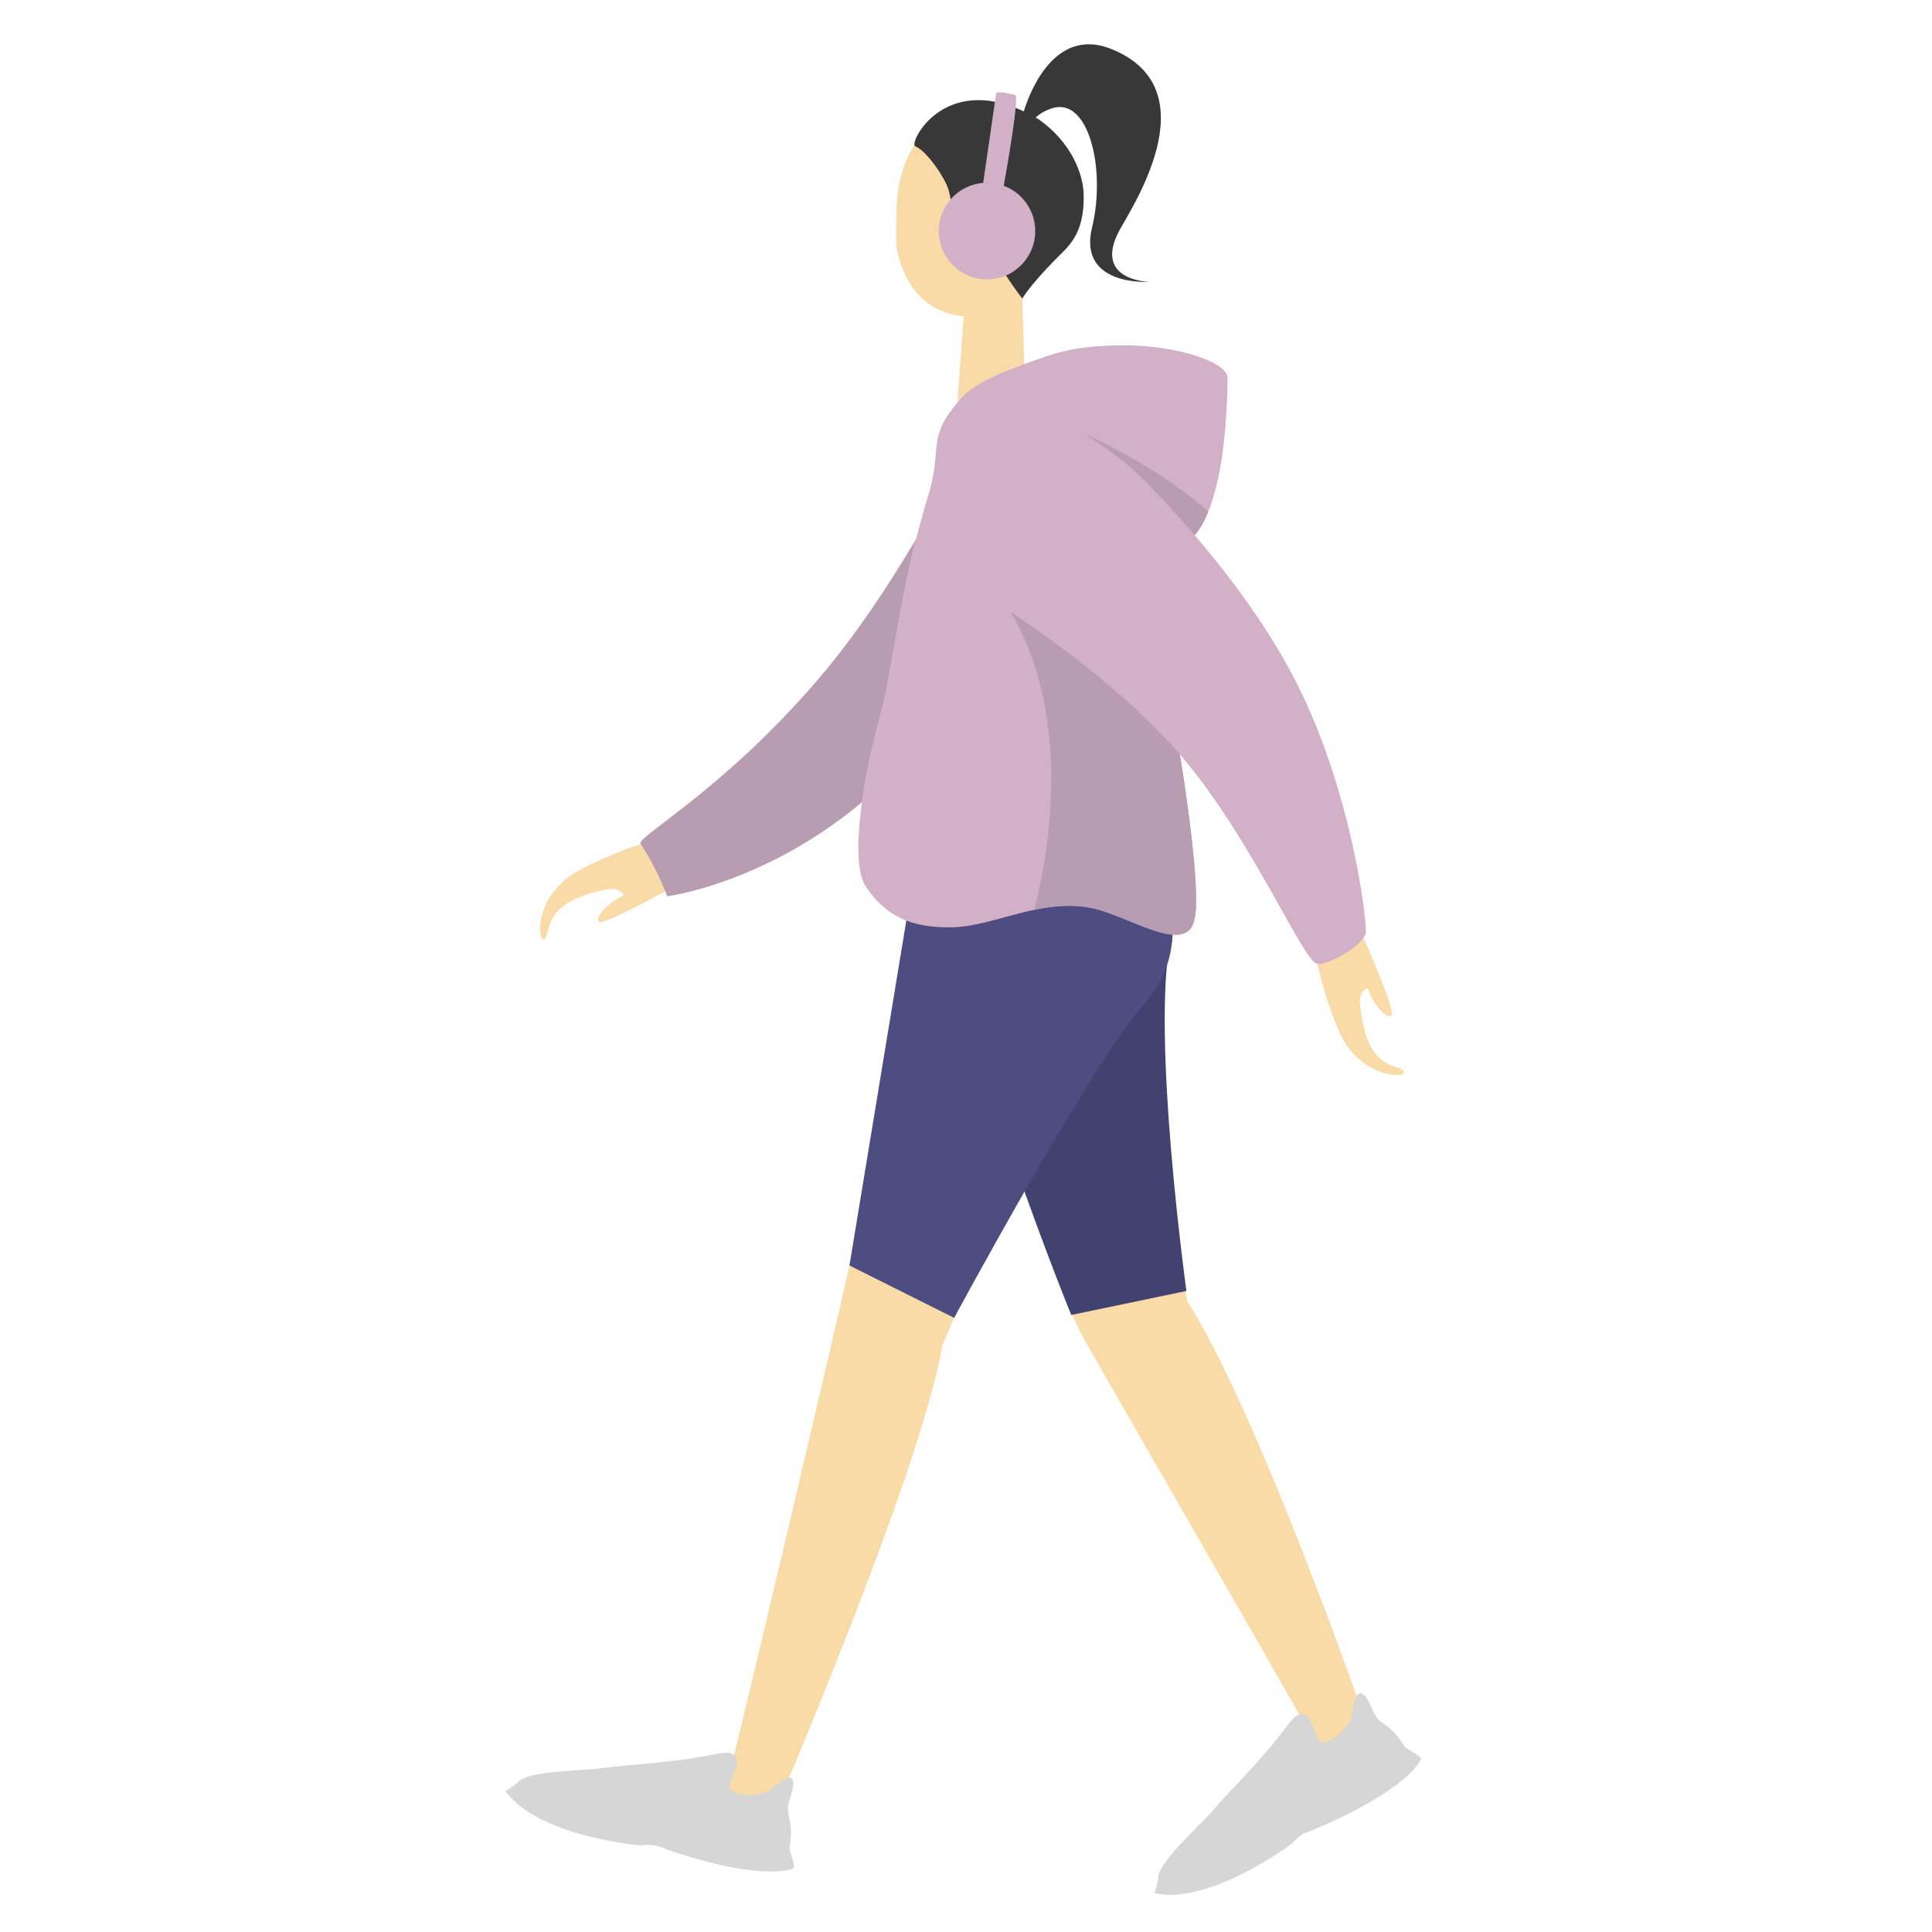 <svg xmlns="http://www.w3.org/2000/svg" xmlns:xlink="http://www.w3.org/1999/xlink" width="500" zoomAndPan="magnify" viewBox="0 0 375 375" height="500" preserveAspectRatio="xMidYMid meet" version="1.0"><defs><clipPath id="a0b5d40add"><path d="M 98.094 340 L 155 340 L 155 364 L 98.094 364 Z M 98.094 340 " clip-rule="nonzero"/></clipPath></defs><path fill="#f9dba7" d="M 230.52 252.691 C 229.332 250.848 224.898 190.395 217.562 170.32 L 199.703 170.32 L 183.875 158.785 C 183.875 158.785 169.492 225.492 163.844 250.191 C 158.383 274.047 141.035 347.695 140.359 348.949 C 139.688 350.199 150.266 351.871 150.266 351.871 C 150.266 351.871 178.492 286.383 182.844 261.48 C 183.043 260.324 190.625 243.691 198.887 225.453 C 203.797 246.809 208.93 257.332 210.887 260.762 C 223.008 282.012 257.09 340.895 257.441 342.273 C 257.797 343.648 265.074 334.133 265.074 334.133 C 265.074 334.133 244.164 273.957 230.52 252.691 Z M 230.52 252.691 " fill-opacity="1" fill-rule="nonzero"/><g clip-path="url(#a0b5d40add)"><path fill="#d6d6d6" d="M 153.262 349.359 C 156.004 341.059 150.066 347.184 149.059 347.695 C 147.422 348.523 142.676 348.828 141.727 347.285 C 140.758 345.707 146.773 338.77 138.762 340.484 C 130.812 342.184 121.445 342.539 117.645 343.109 C 115.215 343.477 110.898 343.598 107.426 343.961 C 104.723 344.242 101.684 344.746 100.684 345.816 C 100.051 346.492 98.094 347.637 98.094 347.637 C 104.438 356.488 124.219 358.215 124.48 358.184 C 126.234 357.996 127.648 358.07 129.254 358.945 C 148.824 365.594 154.094 362.582 154.094 362.582 C 154.316 361.602 153.141 359.422 153.258 358.656 C 154.227 352.477 152.16 352.691 153.262 349.359 Z M 153.262 349.359 " fill-opacity="1" fill-rule="nonzero"/></g><path fill="#d6d6d6" d="M 272.645 338.984 C 269.27 333.723 267.867 335.258 266.484 332.031 C 263.035 324 262.656 332.531 262.242 333.586 C 261.566 335.297 258.219 338.68 256.484 338.16 C 254.715 337.625 254.621 328.438 249.762 335.047 C 244.949 341.609 238.176 348.109 235.715 351.066 C 234.141 352.957 230.988 355.922 228.637 358.504 C 226.801 360.516 224.863 362.91 224.824 364.379 C 224.797 365.309 224.094 367.461 224.094 367.461 C 234.699 369.859 250.637 357.98 250.809 357.789 C 251.496 357.031 252.16 356.418 252.941 355.953 L 254.887 355.18 C 273.922 347.125 275.867 341.363 275.867 341.363 C 275.387 340.484 273.062 339.637 272.645 338.984 Z M 272.645 338.984 " fill-opacity="1" fill-rule="nonzero"/><path fill="#424270" d="M 180.023 154.336 L 221.066 155.641 C 221.066 155.641 229.551 171.148 227.227 182.336 C 223.398 200.746 230.281 250.578 230.281 250.578 L 207.93 255.234 C 207.93 255.234 179.574 185.918 180.023 154.336 Z M 180.023 154.336 " fill-opacity="1" fill-rule="nonzero"/><path fill="#4e4d82" d="M 180.023 153.773 L 164.879 245.629 L 185.203 255.797 C 185.203 255.797 209.543 210.723 220.043 197.34 C 223.965 192.34 229.379 188.141 227.156 172.914 C 226.199 166.332 221.066 155.641 221.066 155.641 " fill-opacity="1" fill-rule="nonzero"/><path fill="#f9dba7" d="M 189.062 21.477 C 179.824 21.477 173.938 30.594 174.012 41.152 C 174.023 42.879 173.781 47.07 174.133 48.66 C 175.844 56.375 180.387 60.715 187.059 61.426 L 185.852 77.84 L 199 77.84 L 198.41 57.273 C 202.484 53.199 205.141 46.859 205.785 41.176 C 207.012 30.363 198.301 21.477 189.062 21.477 Z M 189.062 21.477 " fill-opacity="1" fill-rule="nonzero"/><path fill="#383838" d="M 217.051 45.137 C 218.941 41.355 235.41 17.586 215.824 9.555 C 205.574 5.352 200.453 16.016 198.711 21.621 C 182.984 14.23 176.352 27.867 177.633 28.383 C 179.93 29.297 183.414 34.562 184.082 36.758 C 184.754 38.957 184.578 41.027 185.746 41.18 C 187.336 41.387 190.801 38.793 191.809 42.051 C 192.273 43.559 192.016 45.824 191.043 47.434 L 191.047 47.438 C 191.047 47.438 192.066 49.074 195.051 53.164 C 197.168 56.398 198.434 57.949 198.434 57.949 C 198.434 57.949 199.555 55.797 204.734 50.48 C 207.25 47.895 210.551 45.652 210.336 37.66 C 210.234 33.789 207.961 27.59 201.566 23.133 C 201.383 23.023 201.207 22.93 201.023 22.828 C 201.734 22.137 202.75 21.48 204.234 21.012 C 211.355 18.754 214.691 32.945 211.969 44.145 C 209.164 55.66 223.07 54.707 223.07 54.707 C 223.07 54.707 212.363 54.531 217.051 45.137 Z M 217.051 45.137 " fill-opacity="1" fill-rule="nonzero"/><path fill="#d1b0c8" d="M 194.828 36.055 C 195.66 31.41 197.867 18.621 197.051 18.422 C 193.453 17.551 193.359 18.062 193.359 18.062 L 190.832 35.5 C 186.012 35.879 182.215 39.914 182.215 44.848 C 182.215 50.031 186.406 54.23 191.574 54.23 C 196.746 54.23 200.938 50.027 200.938 44.848 C 200.938 40.809 198.391 37.379 194.828 36.055 Z M 194.828 36.055 " fill-opacity="1" fill-rule="nonzero"/><path fill="#f9dba7" d="M 271.168 207.223 C 266.676 205.773 264.801 202.59 263.965 194.785 C 263.766 192.934 264.801 192.023 265.422 191.773 C 266.824 195.527 269.121 197.605 270.047 197.18 C 271.145 196.668 264.898 182.57 264.871 182.535 C 263.535 179.836 263.391 180.449 262.516 178.598 C 260.469 173.648 254.773 182.008 254.773 182.008 L 254.781 182.008 C 255 183.633 256.176 191.27 259.766 199.867 C 264.473 211.145 276.637 208.98 271.168 207.223 Z M 271.168 207.223 " fill-opacity="1" fill-rule="nonzero"/><path fill="#f9dba7" d="M 129.852 162.266 L 129.852 162.27 C 128.262 162.637 120.777 164.492 112.555 168.848 C 101.773 174.559 105.016 186.508 106.273 180.891 C 107.004 177.637 108.633 174.453 117.984 172.586 C 119.809 172.219 120.801 173.172 121.105 173.77 C 117.504 175.504 115.645 177.984 116.152 178.871 C 116.754 179.922 130.203 172.422 130.238 172.391 C 132.797 170.816 132.176 170.727 133.938 169.688 C 138.672 167.199 129.852 162.266 129.852 162.266 Z M 129.852 162.266 " fill-opacity="1" fill-rule="nonzero"/><path fill="#d1b0c8" d="M 251.738 132.703 C 246.469 122.266 239.027 112.191 231.891 103.906 C 235.191 99.883 238.016 91.199 238.273 73.418 C 238.32 70.141 228.176 67.203 219.41 67.047 C 211.672 66.91 206.773 67.883 203.07 69.172 C 203.066 69.172 203.062 69.172 203.059 69.172 C 192.629 72.723 188.691 74.836 186.289 77.602 C 179.953 84.891 182.805 86.387 180.547 94.883 C 174.375 114.906 173.602 128.984 170.719 139.484 C 168.059 149.18 164.547 166.996 168.121 172.203 C 171.914 177.734 176.727 180.164 184.902 179.988 C 193.078 179.809 202.344 174.102 212.277 176.332 C 219.18 177.879 229.98 185.316 231.793 178.836 C 232.93 174.758 231.312 160.703 229.027 146.445 C 229.391 146.871 229.754 147.293 230.105 147.719 C 243.23 163.562 253.098 186.703 255.609 187.074 C 257.914 187.418 264.648 183.465 265.094 181.105 C 265.41 179.441 262.586 154.188 251.738 132.703 Z M 251.738 132.703 " fill-opacity="1" fill-rule="nonzero"/><path fill="#b89cb1" d="M 194.711 72.281 L 194.742 72.039 C 194.742 72.039 194.691 72.152 194.617 72.32 C 194.648 72.309 194.68 72.293 194.711 72.281 Z M 194.711 72.281 " fill-opacity="1" fill-rule="nonzero"/><path fill="#b89cb1" d="M 124.324 163.77 C 127.719 168.879 129.508 173.973 129.508 173.973 C 129.508 173.973 148.418 171.551 167.324 155.691 C 168.141 149.906 169.516 143.867 170.719 139.484 C 173.109 130.773 174.059 119.586 177.832 104.598 C 172.398 113.762 165.984 123.43 159.07 131.535 C 140.512 153.312 123.461 162.465 124.324 163.77 Z M 124.324 163.77 " fill-opacity="1" fill-rule="nonzero"/><path fill="#b89cb1" d="M 232.09 171.832 C 232.074 171.504 232.055 171.172 232.035 170.832 C 232.031 170.766 232.027 170.699 232.023 170.633 C 232.004 170.305 231.98 169.969 231.957 169.625 C 231.953 169.547 231.945 169.465 231.941 169.387 C 231.914 169.039 231.887 168.688 231.859 168.332 C 231.852 168.262 231.848 168.188 231.84 168.113 C 231.809 167.738 231.777 167.363 231.742 166.98 C 231.734 166.93 231.73 166.875 231.727 166.824 C 231.488 164.234 231.164 161.383 230.773 158.379 C 230.762 158.293 230.75 158.211 230.738 158.129 C 230.684 157.707 230.629 157.285 230.57 156.855 C 230.555 156.734 230.535 156.609 230.52 156.484 C 230.465 156.074 230.406 155.664 230.352 155.25 C 230.328 155.109 230.309 154.969 230.289 154.824 C 230.23 154.414 230.176 154.004 230.113 153.59 C 230.094 153.453 230.074 153.312 230.055 153.172 C 229.992 152.746 229.93 152.32 229.867 151.891 C 229.848 151.777 229.832 151.664 229.816 151.547 C 229.75 151.098 229.68 150.645 229.609 150.191 C 229.598 150.113 229.586 150.035 229.574 149.957 C 229.395 148.785 229.195 147.602 229.004 146.422 C 218.156 133.859 202.332 122.84 196.16 118.762 C 209.047 140.555 202.742 169.055 200.727 176.605 C 204.453 175.824 208.312 175.441 212.277 176.332 C 215.871 177.137 220.516 179.535 224.402 180.738 C 224.777 180.855 225.145 180.961 225.504 181.051 C 225.508 181.051 225.512 181.055 225.52 181.055 C 226.234 181.234 226.918 181.359 227.551 181.414 C 227.562 181.414 227.574 181.414 227.586 181.414 C 228.539 181.488 229.387 181.395 230.078 181.059 C 230.078 181.059 230.082 181.055 230.082 181.055 C 230.543 180.832 230.938 180.496 231.246 180.035 L 231.246 180.031 C 231.562 179.332 231.832 178.453 232.043 177.363 C 232.047 177.348 232.047 177.336 232.047 177.32 C 232.188 175.961 232.191 174.129 232.094 171.945 C 232.094 171.906 232.09 171.871 232.09 171.832 Z M 232.09 171.832 " fill-opacity="1" fill-rule="nonzero"/><path fill="#b89cb1" d="M 231.898 103.895 C 232.938 102.539 233.539 101.82 234.535 99.25 C 224.051 90.117 210.867 84.379 210.867 84.379 C 210.867 84.379 216.785 88.449 218.457 89.859 C 222.168 92.992 227.957 99.25 231.898 103.895 Z M 231.898 103.895 " fill-opacity="1" fill-rule="nonzero"/></svg>